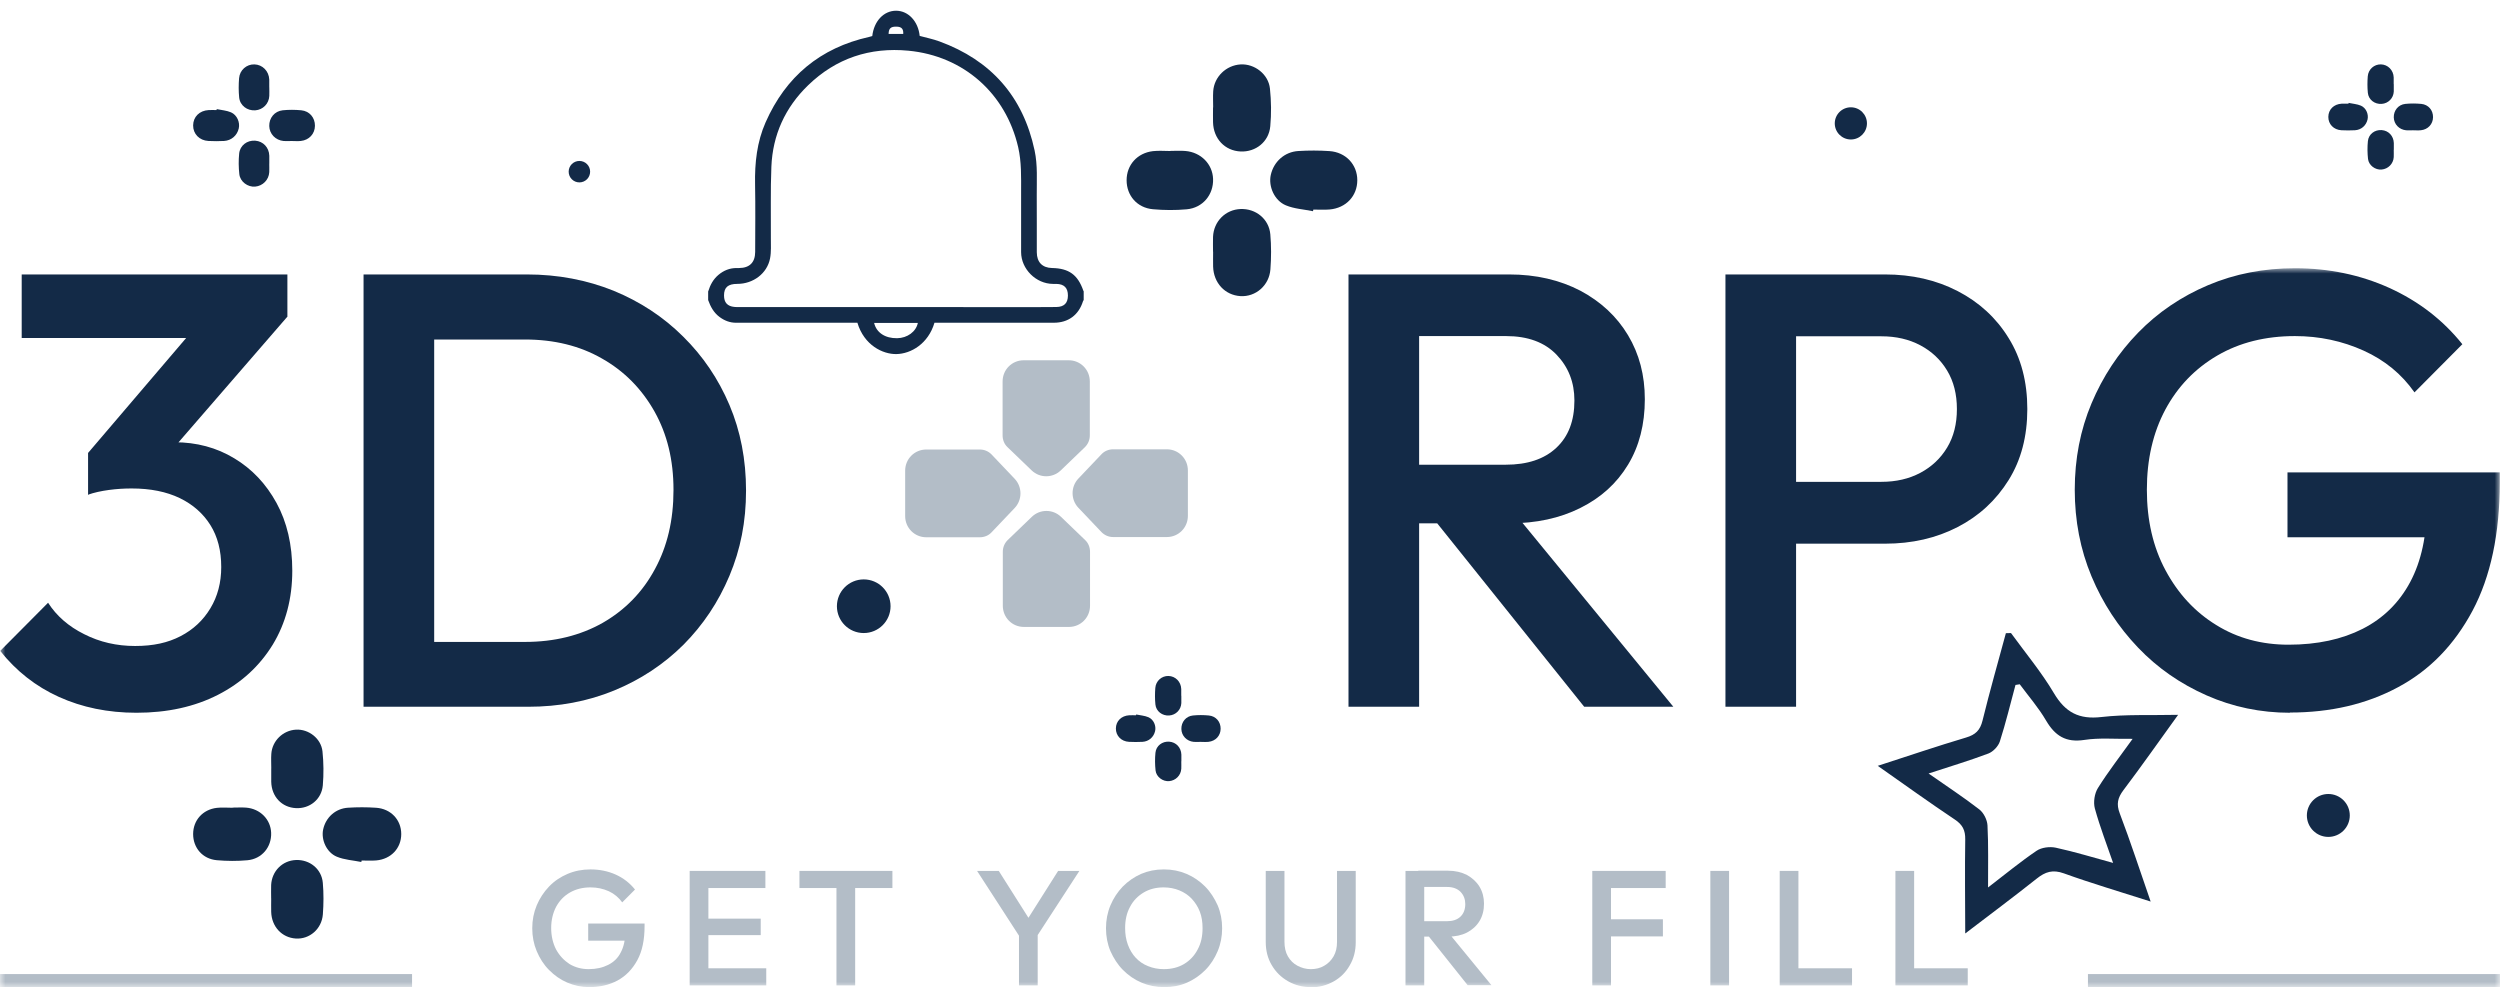 <svg width="233" height="92" viewBox="0 0 233 92" fill="none" xmlns="http://www.w3.org/2000/svg">
<mask id="mask0_1232_135" style="mask-type:luminance" maskUnits="userSpaceOnUse" x="0" y="25" width="233" height="67">
<path d="M233 25H0V92H233V25Z" fill="white"/>
</mask>
<g mask="url(#mask0_1232_135)">
<path d="M12.729 66.429C10.052 66.429 7.653 65.93 5.492 64.953C3.331 63.975 1.507 62.539 0.02 60.664L4.481 56.176C5.274 57.413 6.404 58.39 7.851 59.108C9.299 59.846 10.885 60.206 12.59 60.206C14.295 60.206 15.643 59.906 16.833 59.288C18.022 58.67 18.934 57.812 19.608 56.695C20.282 55.578 20.619 54.301 20.619 52.845C20.619 51.309 20.282 50.013 19.608 48.936C18.934 47.859 17.983 47.021 16.753 46.422C15.504 45.824 14.017 45.525 12.273 45.525C11.579 45.525 10.885 45.565 10.151 45.664C9.417 45.764 8.783 45.904 8.208 46.103L11.123 42.313C11.916 42.014 12.768 41.755 13.66 41.536C14.553 41.316 15.425 41.217 16.258 41.217C18.32 41.217 20.183 41.715 21.829 42.712C23.494 43.71 24.803 45.106 25.774 46.881C26.746 48.657 27.241 50.771 27.241 53.184C27.241 55.797 26.627 58.091 25.417 60.086C24.188 62.08 22.503 63.636 20.322 64.753C18.141 65.87 15.603 66.429 12.709 66.429H12.729ZM2.022 31.503V25.578H26.785V29.488L21.115 31.503H2.022ZM8.208 46.123V42.214L18.914 29.668L26.805 29.488L15.643 42.373L8.208 46.123Z" fill="#132A47"/>
<path d="M33.883 65.87V25.578H40.466V65.87H33.883ZM38.404 65.87V59.827H48.931C51.668 59.827 54.086 59.228 56.168 58.051C58.25 56.855 59.876 55.199 61.026 53.065C62.195 50.93 62.77 48.477 62.77 45.664C62.77 42.852 62.176 40.459 61.006 38.364C59.816 36.25 58.191 34.594 56.109 33.417C54.027 32.221 51.628 31.642 48.931 31.642H38.404V25.578H49.11C52.005 25.578 54.701 26.097 57.179 27.094C59.658 28.112 61.819 29.528 63.663 31.363C65.506 33.178 66.954 35.312 67.985 37.746C69.016 40.179 69.531 42.832 69.531 45.724C69.531 48.617 69.016 51.21 67.985 53.663C66.954 56.116 65.526 58.251 63.702 60.086C61.878 61.901 59.717 63.337 57.239 64.354C54.761 65.372 52.084 65.87 49.229 65.87H38.423H38.404Z" fill="#132A47"/>
<path d="M125.68 65.87V25.578H132.262V65.87H125.68ZM130.2 48.776V43.311H140.331C142.354 43.311 143.92 42.792 145.05 41.735C146.18 40.678 146.735 39.222 146.735 37.327C146.735 35.632 146.18 34.215 145.07 33.058C143.96 31.901 142.393 31.323 140.371 31.323H130.18V25.578H140.649C143.167 25.578 145.367 26.097 147.29 27.094C149.194 28.112 150.681 29.488 151.732 31.243C152.782 32.999 153.298 34.973 153.298 37.207C153.298 39.541 152.782 41.575 151.732 43.311C150.681 45.046 149.214 46.383 147.29 47.34C145.387 48.297 143.167 48.776 140.649 48.776H130.18H130.2ZM147.647 65.87L133.63 48.377L139.756 46.123L155.955 65.87H147.667H147.647Z" fill="#132A47"/>
<path d="M160.812 65.87V25.578H167.394V65.87H160.812ZM165.332 50.671V44.907H175.345C176.713 44.907 177.922 44.627 178.973 44.069C180.024 43.51 180.857 42.732 181.471 41.715C182.086 40.698 182.383 39.501 182.383 38.125C182.383 36.748 182.086 35.552 181.471 34.534C180.857 33.517 180.024 32.739 178.973 32.181C177.922 31.622 176.713 31.343 175.345 31.343H165.332V25.578H175.682C178.2 25.578 180.46 26.097 182.462 27.134C184.465 28.172 186.051 29.628 187.201 31.503C188.371 33.377 188.946 35.592 188.946 38.125C188.946 40.658 188.371 42.872 187.201 44.747C186.031 46.622 184.465 48.078 182.462 49.115C180.46 50.153 178.2 50.671 175.682 50.671H165.332Z" fill="#132A47"/>
<path d="M213.432 66.429C210.695 66.429 208.098 65.89 205.66 64.813C203.221 63.736 201.08 62.26 199.256 60.345C197.432 58.43 195.984 56.236 194.933 53.723C193.883 51.21 193.367 48.517 193.367 45.645C193.367 42.772 193.883 40.08 194.933 37.586C195.984 35.093 197.432 32.899 199.275 31.004C201.119 29.109 203.3 27.633 205.798 26.576C208.296 25.519 210.993 25 213.888 25C217.06 25 219.994 25.618 222.69 26.835C225.407 28.072 227.667 29.807 229.491 32.081L225.03 36.569C223.84 34.873 222.274 33.577 220.291 32.679C218.309 31.782 216.168 31.323 213.888 31.323C211.151 31.323 208.733 31.921 206.651 33.138C204.569 34.355 202.963 36.03 201.813 38.165C200.663 40.319 200.088 42.812 200.088 45.645C200.088 48.477 200.663 50.99 201.833 53.164C203.003 55.339 204.569 57.034 206.552 58.251C208.534 59.487 210.795 60.086 213.293 60.086C215.969 60.086 218.269 59.587 220.192 58.61C222.115 57.632 223.602 56.176 224.633 54.241C225.664 52.307 226.18 49.913 226.18 47.081L230.304 50.073H213.194V44.029H232.98V44.946C232.98 49.734 232.128 53.743 230.443 56.914C228.738 60.106 226.438 62.479 223.484 64.055C220.549 65.631 217.199 66.409 213.412 66.409L213.432 66.429Z" fill="#132A47"/>
<path d="M101.571 35.552V40.578C101.571 40.997 101.412 41.376 101.115 41.675L98.855 43.849C98.101 44.567 96.912 44.567 96.158 43.849L93.898 41.675C93.6 41.396 93.442 40.997 93.442 40.578V35.552C93.442 34.455 94.314 33.577 95.405 33.577H99.608C100.698 33.577 101.571 34.455 101.571 35.552Z" fill="#B3BDC7"/>
<path d="M93.462 56.455V51.429C93.462 51.01 93.62 50.631 93.918 50.332L96.178 48.158C96.931 47.44 98.121 47.44 98.874 48.158L101.134 50.332C101.432 50.611 101.591 51.01 101.591 51.429V56.455C101.591 57.553 100.718 58.43 99.628 58.43H95.424C94.334 58.43 93.462 57.553 93.462 56.455Z" fill="#B3BDC7"/>
<path d="M108.748 50.053H103.751C103.335 50.053 102.958 49.893 102.661 49.594L100.5 47.32C99.786 46.562 99.786 45.365 100.5 44.607L102.661 42.333C102.939 42.034 103.335 41.875 103.751 41.875H108.748C109.838 41.875 110.711 42.752 110.711 43.849V48.078C110.711 49.175 109.838 50.053 108.748 50.053Z" fill="#B3BDC7"/>
<path d="M86.324 41.895H91.32C91.737 41.895 92.114 42.054 92.411 42.353L94.572 44.627C95.286 45.385 95.286 46.582 94.572 47.34L92.411 49.614C92.133 49.913 91.737 50.073 91.32 50.073H86.324C85.234 50.073 84.361 49.195 84.361 48.098V43.869C84.361 42.772 85.234 41.895 86.324 41.895Z" fill="#B3BDC7"/>
<path d="M54.939 92C54.205 92 53.531 91.86 52.877 91.581C52.223 91.302 51.668 90.903 51.172 90.404C50.676 89.906 50.3 89.307 50.022 88.649C49.745 87.991 49.606 87.273 49.606 86.515C49.606 85.757 49.745 85.039 50.022 84.38C50.3 83.722 50.676 83.144 51.172 82.625C51.668 82.106 52.243 81.728 52.897 81.448C53.551 81.169 54.265 81.029 55.038 81.029C55.871 81.029 56.664 81.189 57.378 81.508C58.091 81.827 58.706 82.306 59.182 82.904L57.992 84.101C57.675 83.662 57.259 83.303 56.743 83.064C56.208 82.825 55.653 82.705 55.038 82.705C54.305 82.705 53.67 82.865 53.115 83.184C52.56 83.503 52.144 83.942 51.826 84.52C51.529 85.099 51.37 85.757 51.37 86.495C51.37 87.233 51.529 87.911 51.826 88.489C52.144 89.068 52.56 89.507 53.075 89.846C53.611 90.165 54.205 90.324 54.86 90.324C55.574 90.324 56.168 90.185 56.684 89.925C57.199 89.666 57.596 89.287 57.853 88.769C58.131 88.25 58.27 87.632 58.27 86.874L59.36 87.672H54.82V86.076H60.074V86.315C60.074 87.592 59.856 88.649 59.4 89.487C58.944 90.325 58.329 90.963 57.556 91.382C56.783 91.8 55.891 92 54.88 92H54.939Z" fill="#B3BDC7"/>
<path d="M64.277 91.84V81.169H66.022V91.84H64.277ZM65.467 82.765V81.169H71.335V82.765H65.467ZM65.467 87.153V85.617H70.899V87.153H65.467ZM65.467 91.84V90.245H71.415V91.84H65.467Z" fill="#B3BDC7"/>
<path d="M74.508 82.765V81.169H83.172V82.765H74.508ZM77.958 91.84V81.468H79.702V91.84H77.958Z" fill="#B3BDC7"/>
<path d="M95.207 87.572L91.063 81.169H93.085L96.317 86.275H95.385L98.617 81.169H100.599L96.436 87.572H95.226H95.207ZM94.969 91.84V86.475H96.713V91.84H94.969Z" fill="#B3BDC7"/>
<path d="M108.51 92C107.757 92 107.043 91.86 106.389 91.581C105.734 91.302 105.159 90.903 104.664 90.404C104.168 89.906 103.791 89.307 103.494 88.649C103.216 87.991 103.078 87.273 103.078 86.515C103.078 85.757 103.216 85.039 103.494 84.38C103.772 83.722 104.148 83.144 104.644 82.625C105.14 82.126 105.715 81.728 106.349 81.448C107.003 81.169 107.697 81.029 108.47 81.029C109.244 81.029 109.938 81.169 110.592 81.448C111.246 81.728 111.821 82.126 112.317 82.625C112.812 83.124 113.189 83.722 113.487 84.38C113.764 85.039 113.903 85.757 113.903 86.515C113.903 87.273 113.764 87.991 113.487 88.649C113.209 89.307 112.832 89.906 112.337 90.404C111.841 90.903 111.266 91.302 110.631 91.581C109.997 91.86 109.283 92 108.53 92H108.51ZM108.47 90.324C109.184 90.324 109.819 90.165 110.354 89.846C110.889 89.527 111.325 89.068 111.623 88.489C111.94 87.911 112.079 87.253 112.079 86.495C112.079 85.936 112 85.418 111.821 84.959C111.643 84.5 111.385 84.101 111.068 83.762C110.75 83.423 110.354 83.164 109.918 82.984C109.482 82.805 108.986 82.705 108.451 82.705C107.737 82.705 107.122 82.865 106.587 83.184C106.052 83.503 105.615 83.942 105.318 84.52C105.001 85.099 104.862 85.757 104.862 86.495C104.862 87.053 104.941 87.572 105.12 88.051C105.298 88.529 105.536 88.928 105.853 89.267C106.171 89.606 106.547 89.866 107.003 90.045C107.439 90.225 107.935 90.324 108.451 90.324H108.47Z" fill="#B3BDC7"/>
<path d="M122.19 92C121.397 92 120.684 91.82 120.029 91.442C119.375 91.062 118.899 90.584 118.522 89.945C118.146 89.307 117.967 88.589 117.967 87.791V81.169H119.712V87.771C119.712 88.29 119.811 88.749 120.029 89.128C120.247 89.507 120.545 89.806 120.921 90.005C121.298 90.205 121.714 90.325 122.17 90.325C122.626 90.325 123.063 90.225 123.42 90.005C123.776 89.806 124.074 89.507 124.292 89.128C124.51 88.749 124.609 88.31 124.609 87.791V81.169H126.354V87.811C126.354 88.609 126.175 89.327 125.799 89.965C125.442 90.604 124.946 91.102 124.312 91.461C123.677 91.82 122.964 92.02 122.151 92.02L122.19 92Z" fill="#B3BDC7"/>
<path d="M130.993 91.84V81.169H132.738V91.84H130.993ZM132.183 87.312V85.856H134.859C135.395 85.856 135.811 85.717 136.108 85.438C136.406 85.158 136.564 84.759 136.564 84.261C136.564 83.822 136.426 83.443 136.128 83.124C135.831 82.825 135.414 82.665 134.879 82.665H132.183V81.149H134.958C135.633 81.149 136.208 81.289 136.723 81.548C137.219 81.827 137.615 82.186 137.893 82.645C138.17 83.104 138.309 83.642 138.309 84.221C138.309 84.839 138.17 85.378 137.893 85.837C137.615 86.295 137.219 86.654 136.723 86.914C136.208 87.173 135.633 87.293 134.958 87.293H132.183V87.312ZM136.802 91.84L133.095 87.193L134.721 86.594L139.003 91.82H136.802V91.84Z" fill="#B3BDC7"/>
<path d="M148.401 91.84V81.169H150.145V91.84H148.401ZM149.59 82.765V81.169H155.241V82.765H149.59ZM149.59 87.273V85.677H154.983V87.273H149.59Z" fill="#B3BDC7"/>
<path d="M159.404 91.84V81.169H161.149V91.84H159.404Z" fill="#B3BDC7"/>
<path d="M165.868 91.84V81.169H167.613V91.84H165.868ZM167.058 91.84V90.245H172.609V91.84H167.058Z" fill="#B3BDC7"/>
<path d="M176.653 91.84V81.169H178.398V91.84H176.653ZM177.843 91.84V90.245H183.394V91.84H177.843Z" fill="#B3BDC7"/>
<path d="M38.404 90.783H0V92H38.404V90.783Z" fill="#B3BDC7"/>
<path d="M233 90.783H194.596V92H233V90.783Z" fill="#B3BDC7"/>
</g>
<path d="M66.007 27.153C66.19 26.556 66.473 26.026 66.962 25.616C67.451 25.207 68.006 24.981 68.647 24.981C68.727 24.981 68.807 24.981 68.886 24.981C69.86 24.972 70.38 24.459 70.382 23.479C70.387 21.379 70.412 19.277 70.373 17.177C70.335 15.18 70.546 13.23 71.358 11.391C73.238 7.141 76.44 4.462 81.009 3.44C81.108 3.419 81.204 3.387 81.295 3.361C81.454 1.961 82.372 0.993 83.526 1C84.659 1.007 85.579 1.994 85.714 3.347C86.328 3.515 86.955 3.639 87.547 3.856C92.374 5.622 95.356 9 96.426 14.028C96.721 15.409 96.616 16.809 96.625 18.201C96.637 19.972 96.625 21.743 96.63 23.514C96.634 24.442 97.149 24.96 98.053 24.979C99.626 25.009 100.452 25.611 100.967 27.093C100.974 27.113 100.988 27.132 101 27.151V27.967C100.977 28.005 100.946 28.037 100.934 28.077C100.534 29.36 99.56 30.079 98.221 30.079C95.637 30.079 93.051 30.079 90.466 30.079C89.34 30.079 88.214 30.079 87.093 30.079C86.517 32.036 84.902 32.979 83.535 33C82.28 33.018 80.537 32.185 79.909 30.079C79.757 30.079 79.6 30.079 79.441 30.079C75.832 30.079 72.22 30.076 68.61 30.081C68.025 30.081 67.524 29.885 67.063 29.544C66.522 29.143 66.22 28.583 66 27.967V27.151L66.007 27.153ZM83.549 28.623C83.549 28.623 83.549 28.623 83.549 28.621C84.858 28.621 86.166 28.621 87.475 28.621C89.888 28.621 92.304 28.623 94.717 28.623C95.958 28.623 97.201 28.63 98.442 28.614C99.179 28.604 99.525 28.25 99.53 27.554C99.535 26.831 99.177 26.47 98.444 26.46C98.341 26.46 98.238 26.46 98.137 26.46C96.555 26.449 95.171 25.079 95.167 23.497C95.16 21.636 95.167 19.774 95.167 17.912C95.167 16.505 95.213 15.098 94.893 13.713C93.734 8.706 89.806 5.22 84.673 4.726C81.077 4.381 77.919 5.428 75.314 7.95C73.175 10.022 72.011 12.579 71.892 15.546C71.803 17.756 71.859 19.972 71.845 22.186C71.84 22.821 71.889 23.472 71.77 24.085C71.494 25.492 70.197 26.458 68.72 26.458C67.852 26.458 67.479 26.78 67.479 27.536C67.479 28.198 67.791 28.544 68.453 28.607C68.612 28.621 68.772 28.621 68.931 28.621C73.804 28.621 78.678 28.621 83.552 28.621L83.549 28.623ZM81.468 30.097C81.681 31.003 82.498 31.539 83.612 31.521C84.565 31.507 85.377 30.912 85.543 30.097H81.468ZM82.817 3.16H84.181C84.212 2.705 84.029 2.5 83.589 2.484C83.032 2.463 82.828 2.631 82.817 3.16Z" fill="#132A47"/>
<path d="M175.007 71.376C177.909 70.437 180.561 69.534 183.243 68.736C184.115 68.478 184.549 68.062 184.77 67.162C185.441 64.432 186.213 61.727 186.948 59.013C187.108 59.01 187.268 59.003 187.425 59C188.775 60.859 190.261 62.637 191.427 64.606C192.492 66.401 193.768 67.069 195.849 66.827C198.117 66.565 200.428 66.679 203 66.622C201.193 69.125 199.59 71.41 197.91 73.634C197.372 74.349 197.225 74.929 197.562 75.811C198.558 78.428 199.426 81.095 200.441 84.024C197.569 83.102 194.93 82.33 192.352 81.397C191.313 81.022 190.622 81.25 189.823 81.887C187.702 83.571 185.528 85.192 183.16 87C183.153 83.897 183.116 81.065 183.16 78.234C183.173 77.382 182.916 76.865 182.195 76.385C179.833 74.808 177.532 73.148 175 71.373L175.007 71.376ZM185.281 82.716C186.897 81.475 188.307 80.31 189.813 79.29C190.274 78.978 191.039 78.885 191.6 79.005C193.371 79.391 195.104 79.924 196.941 80.424C196.38 78.791 195.722 77.096 195.241 75.352C195.084 74.775 195.208 73.953 195.525 73.446C196.47 71.93 197.576 70.514 198.761 68.86C197.071 68.883 195.638 68.746 194.259 68.961C192.539 69.226 191.527 68.578 190.688 67.146C189.99 65.951 189.065 64.891 188.24 63.774C188.107 63.794 187.976 63.818 187.843 63.838C187.368 65.596 186.941 67.371 186.386 69.102C186.239 69.555 185.758 70.061 185.314 70.229C183.541 70.897 181.72 71.443 179.743 72.091C181.436 73.275 183 74.298 184.473 75.439C184.877 75.751 185.207 76.409 185.234 76.925C185.331 78.784 185.281 80.649 185.287 82.712L185.281 82.716Z" fill="#132A47"/>
<path d="M21.694 75.267C22.11 75.267 22.529 75.24 22.944 75.271C24.256 75.381 25.228 76.372 25.271 77.622C25.318 78.946 24.409 80.055 23.05 80.176C22.113 80.262 21.154 80.254 20.213 80.172C18.881 80.055 18 79.024 18 77.735C18 76.454 18.893 75.444 20.213 75.291C20.699 75.236 21.197 75.283 21.686 75.283C21.686 75.279 21.686 75.271 21.686 75.267H21.694Z" fill="#132A47"/>
<path d="M33.674 80.337C32.91 80.18 32.096 80.141 31.387 79.843C30.419 79.439 29.91 78.241 30.121 77.289C30.368 76.176 31.273 75.35 32.44 75.279C33.306 75.224 34.184 75.224 35.053 75.283C36.436 75.377 37.396 76.415 37.396 77.731C37.396 79.052 36.448 80.07 35.065 80.192C34.615 80.231 34.156 80.2 33.702 80.2C33.694 80.246 33.682 80.293 33.674 80.341V80.337Z" fill="#132A47"/>
<path d="M25.283 71.616C25.283 71.162 25.255 70.707 25.287 70.257C25.369 69.046 26.368 68.074 27.582 68.004C28.758 67.933 29.929 68.823 30.055 70.033C30.164 71.079 30.176 72.153 30.086 73.199C29.968 74.507 28.86 75.381 27.586 75.318C26.262 75.255 25.31 74.245 25.279 72.862C25.271 72.447 25.279 72.031 25.279 71.612C25.279 71.612 25.283 71.612 25.287 71.612L25.283 71.616Z" fill="#132A47"/>
<path d="M25.271 83.737C25.271 83.322 25.256 82.903 25.271 82.487C25.33 81.191 26.317 80.2 27.586 80.153C28.867 80.102 29.976 80.991 30.086 82.28C30.172 83.255 30.164 84.25 30.09 85.226C29.984 86.585 28.844 87.553 27.571 87.471C26.266 87.388 25.314 86.362 25.275 84.987C25.263 84.572 25.275 84.156 25.275 83.737C25.275 83.737 25.275 83.737 25.271 83.737Z" fill="#132A47"/>
<path d="M109.09 14.063C109.552 14.063 110.015 14.032 110.477 14.071C111.93 14.192 113.012 15.293 113.059 16.676C113.109 18.145 112.103 19.371 110.598 19.508C109.556 19.602 108.495 19.595 107.452 19.501C105.975 19.367 105 18.227 105 16.797C105 15.375 105.991 14.259 107.456 14.086C107.993 14.024 108.545 14.075 109.094 14.075C109.094 14.071 109.094 14.063 109.094 14.059L109.09 14.063Z" fill="#132A47"/>
<path d="M122.375 19.685C121.525 19.512 120.623 19.465 119.84 19.136C118.767 18.69 118.202 17.362 118.437 16.304C118.712 15.07 119.715 14.153 121.007 14.075C121.971 14.016 122.943 14.016 123.903 14.082C125.434 14.188 126.5 15.336 126.5 16.797C126.5 18.263 125.45 19.391 123.914 19.524C123.413 19.567 122.907 19.532 122.402 19.532C122.39 19.583 122.383 19.634 122.371 19.689L122.375 19.685Z" fill="#132A47"/>
<path d="M113.066 10.012C113.066 9.511 113.039 9.005 113.07 8.504C113.16 7.16 114.269 6.087 115.617 6.004C116.921 5.926 118.218 6.913 118.359 8.257C118.481 9.417 118.496 10.608 118.39 11.767C118.261 13.217 117.031 14.184 115.617 14.118C114.152 14.047 113.094 12.927 113.055 11.395C113.043 10.933 113.055 10.47 113.055 10.012H113.062H113.066Z" fill="#132A47"/>
<path d="M113.055 23.453C113.055 22.991 113.039 22.529 113.055 22.071C113.117 20.633 114.214 19.536 115.621 19.481C117.039 19.426 118.269 20.41 118.394 21.839C118.488 22.921 118.484 24.021 118.402 25.107C118.289 26.611 117.023 27.684 115.609 27.598C114.163 27.508 113.106 26.368 113.062 24.844C113.051 24.382 113.062 23.92 113.062 23.461C113.062 23.461 113.059 23.461 113.055 23.461V23.453Z" fill="#132A47"/>
<path d="M224.882 12.143C224.671 12.143 224.463 12.159 224.256 12.143C223.597 12.081 223.116 11.575 223.1 10.944C223.084 10.302 223.519 9.75 224.177 9.683C224.667 9.632 225.168 9.636 225.662 9.683C226.328 9.746 226.767 10.274 226.759 10.925C226.751 11.567 226.293 12.069 225.627 12.139C225.38 12.167 225.133 12.143 224.882 12.143Z" fill="#132A47"/>
<path d="M218.888 9.589C219.272 9.671 219.68 9.695 220.036 9.847C220.526 10.059 220.769 10.655 220.655 11.14C220.522 11.704 220.072 12.104 219.48 12.139C219.061 12.163 218.642 12.159 218.222 12.139C217.498 12.1 216.992 11.571 217 10.89C217.008 10.204 217.509 9.706 218.246 9.663C218.454 9.652 218.665 9.663 218.877 9.663C218.881 9.64 218.888 9.616 218.892 9.593L218.888 9.589Z" fill="#132A47"/>
<path d="M223.1 7.846C223.1 8.073 223.108 8.304 223.1 8.531C223.069 9.154 222.591 9.64 221.972 9.683C221.325 9.73 220.745 9.295 220.683 8.653C220.632 8.143 220.636 7.622 220.675 7.113C220.726 6.455 221.278 5.985 221.901 6C222.551 6.016 223.069 6.537 223.092 7.215C223.1 7.422 223.092 7.634 223.092 7.842L223.1 7.846Z" fill="#132A47"/>
<path d="M223.096 13.957C223.096 14.184 223.108 14.415 223.096 14.643C223.061 15.262 222.579 15.748 221.964 15.802C221.376 15.853 220.765 15.411 220.698 14.807C220.64 14.263 220.632 13.702 220.687 13.158C220.749 12.504 221.329 12.077 221.972 12.124C222.614 12.171 223.08 12.668 223.104 13.33C223.112 13.538 223.104 13.749 223.104 13.957H223.096Z" fill="#132A47"/>
<path d="M27.171 13.142C26.928 13.142 26.681 13.162 26.439 13.142C25.675 13.072 25.111 12.48 25.095 11.748C25.075 10.999 25.585 10.361 26.349 10.278C26.917 10.22 27.504 10.224 28.076 10.278C28.852 10.353 29.361 10.968 29.353 11.724C29.346 12.472 28.813 13.056 28.037 13.138C27.751 13.17 27.461 13.142 27.175 13.142C27.175 13.142 27.175 13.146 27.175 13.15L27.171 13.142Z" fill="#132A47"/>
<path d="M20.198 10.169C20.645 10.263 21.119 10.294 21.53 10.47C22.098 10.717 22.384 11.411 22.251 11.975C22.098 12.629 21.569 13.095 20.884 13.138C20.398 13.166 19.908 13.162 19.422 13.138C18.58 13.091 17.992 12.48 18 11.685C18.008 10.886 18.592 10.306 19.45 10.259C19.692 10.243 19.935 10.259 20.182 10.259C20.186 10.232 20.194 10.204 20.198 10.177V10.169Z" fill="#132A47"/>
<path d="M25.099 8.14C25.099 8.406 25.111 8.672 25.099 8.939C25.064 9.667 24.507 10.232 23.79 10.283C23.042 10.337 22.364 9.832 22.29 9.084C22.231 8.492 22.235 7.889 22.282 7.293C22.341 6.529 22.983 5.981 23.708 6.001C24.464 6.02 25.064 6.627 25.095 7.415C25.103 7.658 25.095 7.901 25.095 8.147L25.099 8.14Z" fill="#132A47"/>
<path d="M25.095 15.25C25.095 15.516 25.107 15.783 25.095 16.045C25.056 16.762 24.492 17.33 23.779 17.393C23.093 17.452 22.384 16.939 22.305 16.233C22.235 15.599 22.227 14.948 22.29 14.314C22.364 13.554 23.034 13.056 23.782 13.111C24.531 13.166 25.075 13.746 25.099 14.517C25.107 14.76 25.099 15.003 25.099 15.25H25.095Z" fill="#132A47"/>
<path d="M111.886 69.143C111.675 69.143 111.467 69.159 111.259 69.143C110.601 69.081 110.119 68.575 110.104 67.944C110.088 67.302 110.523 66.75 111.181 66.683C111.671 66.632 112.172 66.636 112.666 66.683C113.332 66.746 113.771 67.275 113.763 67.925C113.755 68.567 113.297 69.069 112.631 69.139C112.384 69.167 112.137 69.143 111.886 69.143Z" fill="#132A47"/>
<path d="M105.888 66.589C106.272 66.671 106.68 66.695 107.036 66.847C107.526 67.059 107.769 67.654 107.655 68.14C107.522 68.704 107.072 69.104 106.48 69.139C106.061 69.163 105.642 69.159 105.222 69.139C104.498 69.1 103.992 68.571 104 67.89C104.008 67.204 104.509 66.707 105.246 66.663C105.454 66.652 105.665 66.663 105.877 66.663C105.881 66.64 105.888 66.616 105.892 66.593L105.888 66.589Z" fill="#132A47"/>
<path d="M110.1 64.846C110.1 65.073 110.108 65.304 110.1 65.531C110.068 66.154 109.591 66.64 108.972 66.683C108.325 66.73 107.745 66.295 107.683 65.653C107.632 65.143 107.636 64.622 107.675 64.113C107.726 63.455 108.278 62.985 108.901 63C109.551 63.016 110.068 63.537 110.092 64.215C110.1 64.422 110.092 64.634 110.092 64.842L110.1 64.846Z" fill="#132A47"/>
<path d="M110.096 70.957C110.096 71.184 110.108 71.415 110.096 71.643C110.061 72.262 109.579 72.748 108.964 72.802C108.376 72.853 107.765 72.41 107.698 71.807C107.64 71.263 107.632 70.702 107.687 70.158C107.749 69.504 108.329 69.077 108.972 69.124C109.614 69.171 110.08 69.668 110.104 70.33C110.112 70.538 110.104 70.749 110.104 70.957H110.096Z" fill="#132A47"/>
<circle cx="80.5" cy="56.5" r="2.5" fill="#132A47"/>
<circle cx="172.5" cy="11.5" r="1.5" fill="#132A47"/>
<circle cx="217" cy="76" r="2" fill="#132A47"/>
<circle cx="54" cy="16" r="1" fill="#132A47"/>
</svg>

